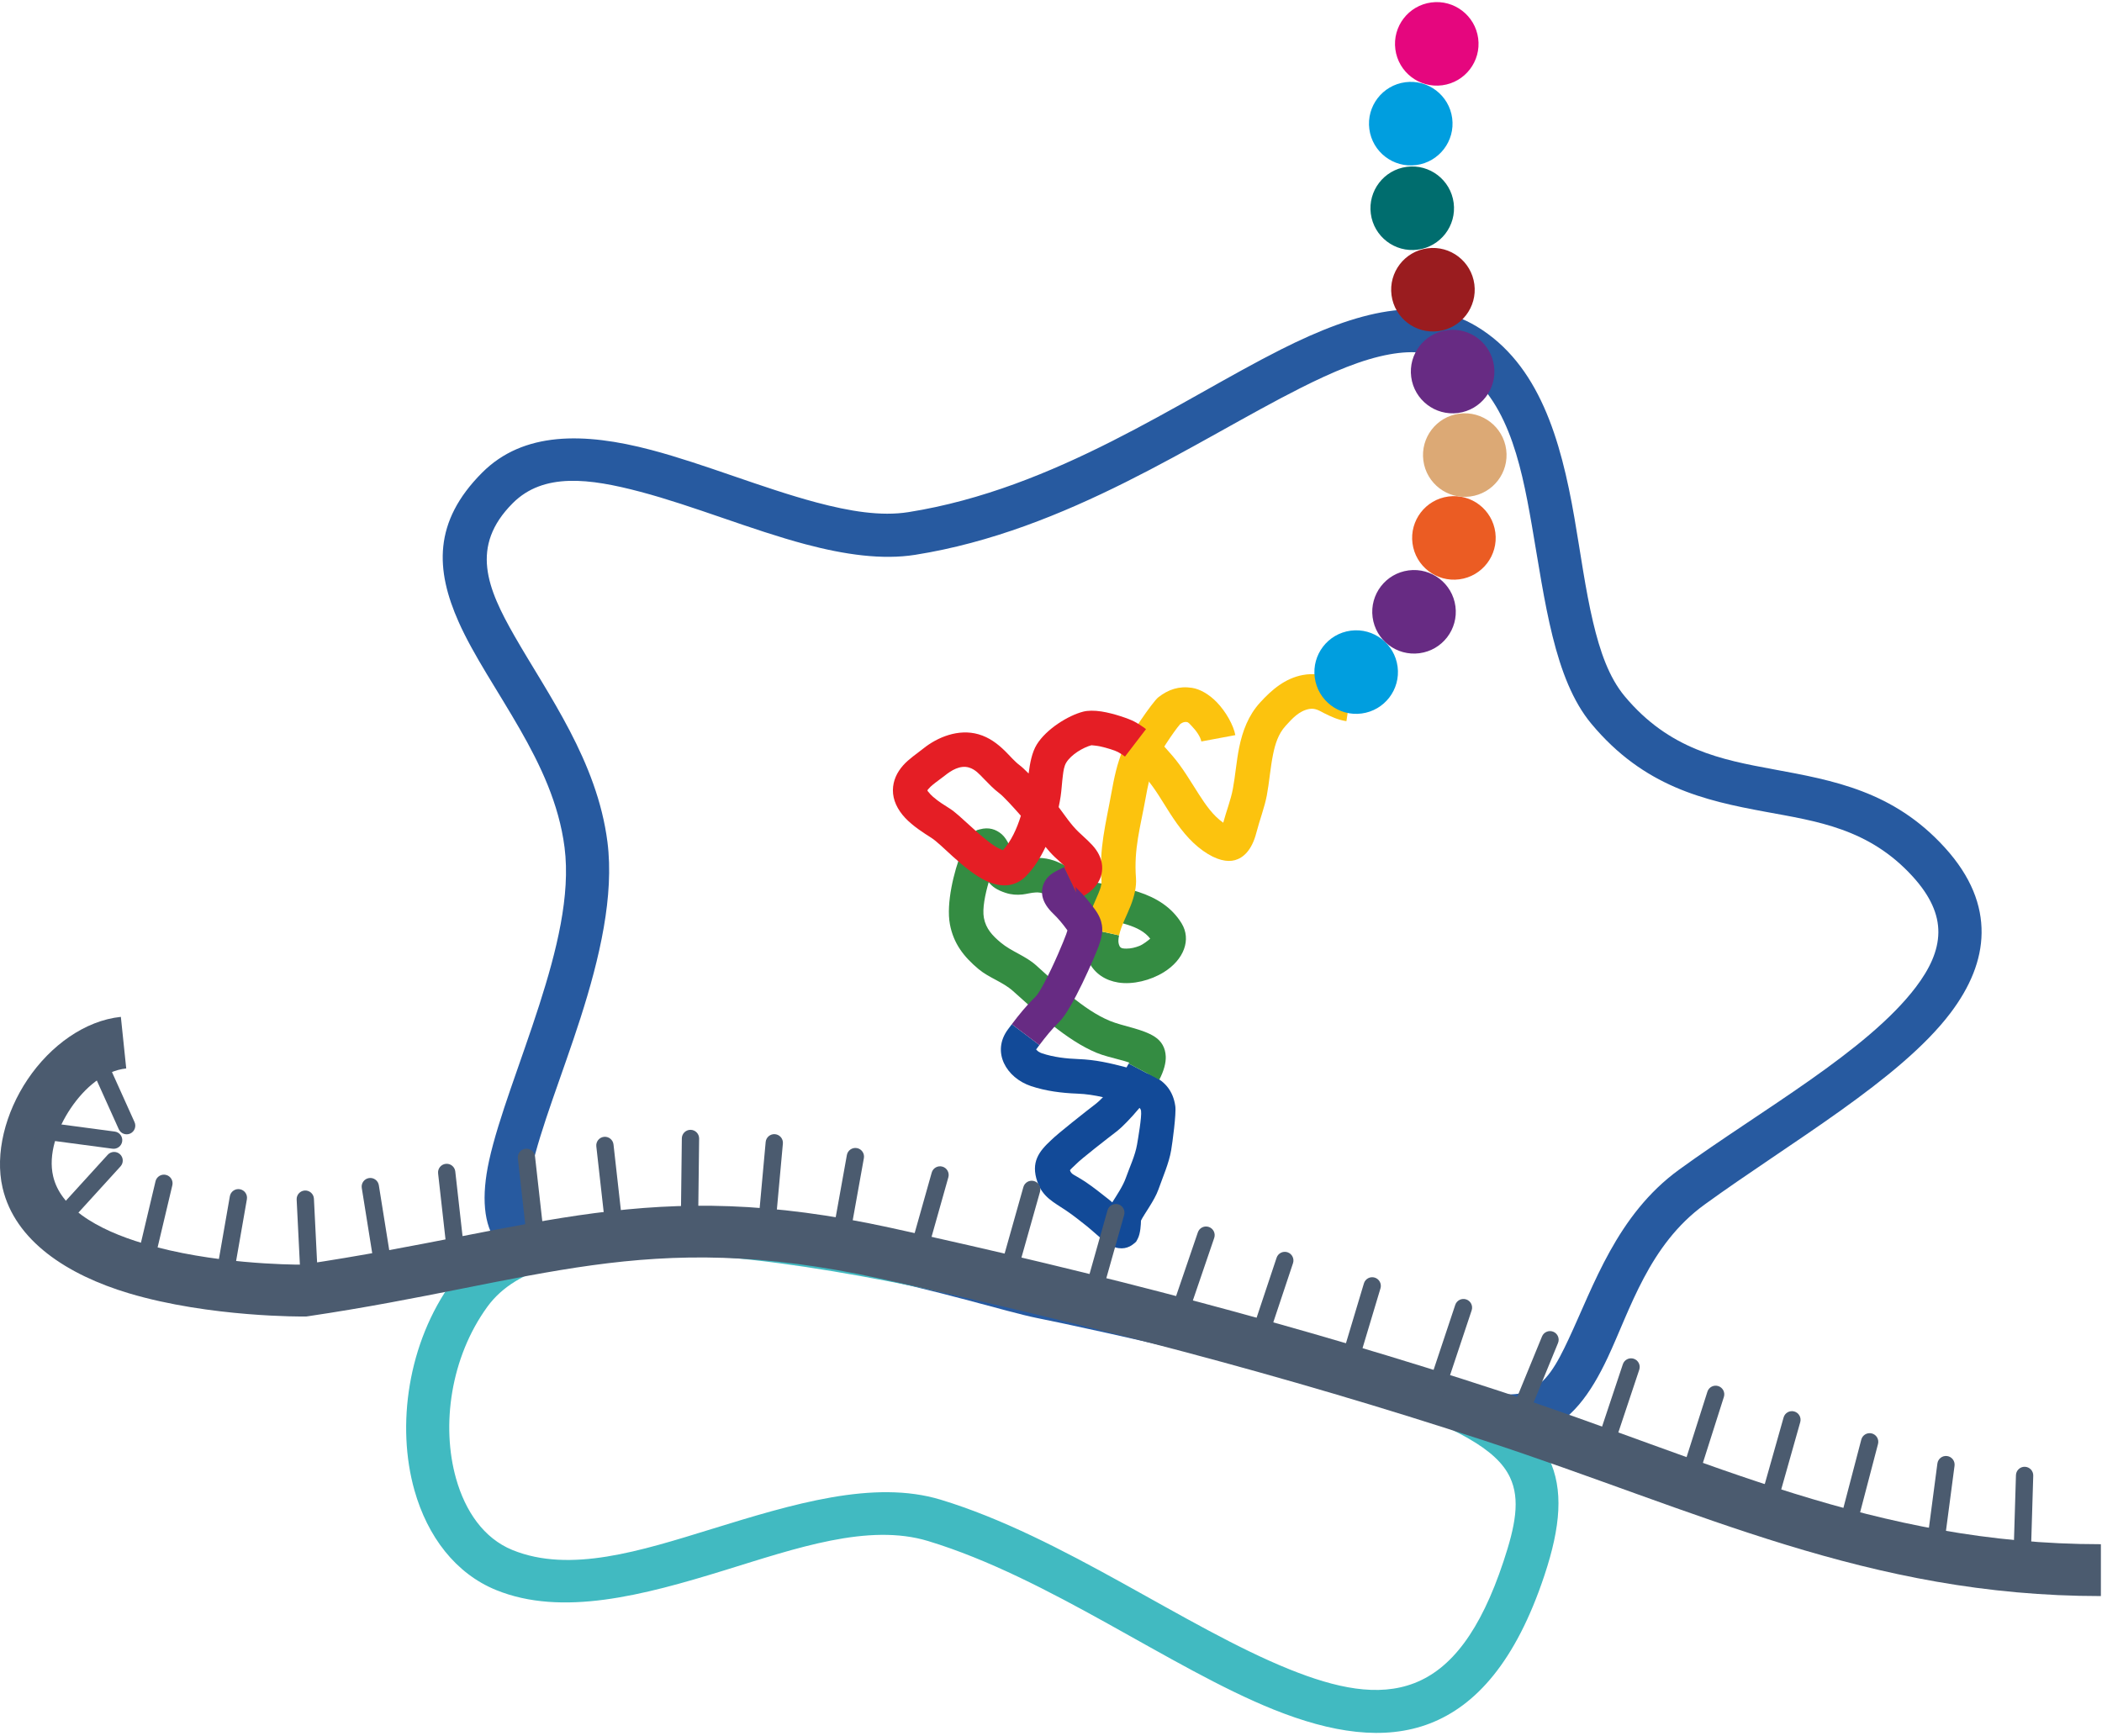 <?xml version="1.0" encoding="UTF-8" standalone="no"?>
<!DOCTYPE svg PUBLIC "-//W3C//DTD SVG 1.1//EN" "http://www.w3.org/Graphics/SVG/1.1/DTD/svg11.dtd">
<svg width="100%" height="100%" viewBox="0 0 310 256" version="1.1" xmlns="http://www.w3.org/2000/svg" xmlns:xlink="http://www.w3.org/1999/xlink" xml:space="preserve" xmlns:serif="http://www.serif.com/" style="fill-rule:evenodd;clip-rule:evenodd;stroke-linejoin:round;stroke-miterlimit:2;">
    <g transform="matrix(1,0,0,1,-902.369,-1439.8)">
        <g transform="matrix(0.306,0,0,0.306,899.807,1421.25)">
            <g transform="matrix(4.167,0,0,4.167,700.303,266.165)">
                <path d="M2.756,115.815C6.747,117.246 9.753,117.224 12.128,116.372C15.625,115.118 17.924,111.915 19.9,107.709C22.5,102.174 24.652,94.698 31.09,90.022C40.945,82.865 53.704,75.581 59.547,67.847C61.812,64.85 63.104,61.758 63.141,58.607C63.178,55.41 61.956,52.086 58.865,48.693C52.931,42.179 46.016,40.948 39.015,39.655C33.051,38.553 27.012,37.391 21.854,31.203C20.032,29.016 18.997,25.992 18.199,22.611C17.314,18.861 16.76,14.687 16.047,10.571C14.472,1.486 11.953,-7.218 4.746,-11.564L4.746,-11.564C-1.442,-15.295 -9.021,-13.374 -17.888,-8.904C-29.605,-2.997 -43.947,7.214 -60.981,9.915C-64.172,10.421 -67.799,9.811 -71.606,8.799C-77.87,7.133 -84.568,4.351 -90.722,2.724C-98.536,0.658 -105.537,0.591 -110.285,5.347C-115.967,11.039 -115.678,16.603 -113.001,22.623C-111.288,26.476 -108.483,30.548 -105.919,35.025C-103.559,39.147 -101.399,43.637 -100.753,48.702C-100.045,54.249 -101.68,60.697 -103.675,66.918C-105.815,73.587 -108.403,80.005 -109.482,84.932C-110.392,89.085 -110.119,92.376 -108.579,94.395C-106.989,96.48 -103.85,97.737 -98.199,96.665C-78.342,92.9 -52.932,101.774 -46.159,103.128L-46.159,103.128C-39.633,104.433 -12.438,110.367 2.756,115.815L2.756,115.815ZM4.444,111.109C-10.971,105.581 -38.559,99.549 -45.179,98.226C-52.196,96.822 -78.554,87.851 -99.131,91.753C-100.887,92.086 -102.266,92.174 -103.331,91.98C-103.901,91.876 -104.339,91.71 -104.603,91.363C-104.925,90.941 -105.008,90.365 -105.035,89.697C-105.078,88.63 -104.901,87.386 -104.598,86.002C-103.546,81.198 -101,74.948 -98.914,68.445C-96.685,61.494 -95.002,54.266 -95.793,48.068C-96.987,38.717 -102.645,31.056 -106.552,24.227C-109.697,18.729 -111.725,13.866 -106.747,8.879C-103.185,5.312 -97.861,6.008 -92,7.558C-85.848,9.184 -79.153,11.966 -72.891,13.631C-68.347,14.839 -64.007,15.457 -60.197,14.853C-42.608,12.064 -27.736,1.66 -15.637,-4.439C-11.911,-6.318 -8.476,-7.772 -5.313,-8.34C-2.58,-8.831 -0.082,-8.636 2.164,-7.282C8.179,-3.655 9.806,3.843 11.12,11.425C12.646,20.227 13.691,29.219 18.013,34.404C24.086,41.689 31.086,43.274 38.106,44.571C44.088,45.677 50.099,46.495 55.169,52.061C57.212,54.303 58.166,56.435 58.141,58.549C58.116,60.708 57.11,62.779 55.558,64.833C49.952,72.254 37.607,79.11 28.152,85.976L28.152,85.976C20.953,91.205 18.282,99.394 15.374,105.583C14.044,108.413 12.794,110.822 10.44,111.666C8.916,112.212 7.003,112.027 4.444,111.109L4.444,111.109Z" style="fill:rgb(39,90,160);"/>
            </g>
            <g transform="matrix(3.004,-1.267,1.267,3.004,13.431,321.39)">
                <g transform="matrix(1,0,0,1,141.635,112.007)">
                    <path d="M7.363,-3.956L7.348,-3.979C6.383,-5.538 6.004,-7.36 5.68,-9.216C5.278,-11.521 4.982,-13.881 4.27,-16.052L4.269,-16.052C3.701,-17.782 3.135,-19.542 2.219,-21.145L-2.219,-18.609C-1.475,-17.306 -1.049,-15.862 -0.587,-14.457C0.049,-12.517 0.285,-10.399 0.645,-8.337C1.083,-5.827 1.697,-3.396 3.002,-1.289C4.304,0.816 5.67,1.668 6.802,1.815C8.036,1.975 9.643,1.494 11.322,-0.719C12.46,-2.217 13.878,-3.674 14.875,-5.182C15.971,-6.838 16.921,-8.713 18.066,-10.39C18.957,-11.694 19.958,-12.888 21.413,-13.564C22.741,-14.181 24.115,-14.836 25.601,-14.513C26.519,-14.314 26.923,-13.641 27.42,-13.058C28.15,-12.203 28.919,-11.361 29.973,-10.713L32.653,-15.065C31.615,-15.705 31.08,-16.716 30.303,-17.489C29.373,-18.413 28.276,-19.163 26.687,-19.508L26.687,-19.509C24.078,-20.076 21.594,-19.284 19.26,-18.2L19.26,-18.2C16.951,-17.128 15.258,-15.343 13.845,-13.273C12.685,-11.575 11.721,-9.679 10.611,-8.002L10.611,-8.002C9.705,-6.631 8.415,-5.315 7.363,-3.956Z" style="fill:rgb(252,195,14);"/>
                </g>
                <g transform="matrix(1,0,0,1,123.901,146.19)">
                    <path d="M-7.053,-7.658C-7.6,-7.426 -8.051,-7.262 -8.336,-7.187C-10.252,-6.684 -15.241,-5.323 -16.553,-4.795C-18.875,-3.953 -20.656,-2.985 -20.854,0.127L-20.854,0.127C-21.004,2.508 -19.798,3.817 -18.613,5.625C-17.884,6.739 -17.278,7.868 -16.637,9.032C-16.112,9.986 -15.121,12.335 -14.396,13.135C-13.35,14.289 -12.162,14.346 -11.31,14.082L-10.853,13.941L-10.478,13.643C-9.778,13.088 -9.168,11.788 -8.973,11.342C-8.196,10.649 -5.97,9.381 -4.806,8.101C-3.477,6.638 -1.861,5.129 -0.811,3.48C-0.203,2.525 1.989,-1.178 2.282,-2.28C2.877,-4.515 2.245,-6.205 1.072,-7.615C0.84,-7.894 0.58,-8.159 0.302,-8.414L-1.622,-10.757C-1.783,-10.625 -1.956,-10.492 -2.136,-10.361C-4.12,-11.888 -5.919,-13.195 -8.215,-14.264L-8.215,-14.264C-9.832,-15.017 -11.467,-15.934 -12.833,-17.131L-12.833,-17.131C-12.983,-17.263 -13.115,-17.413 -13.224,-17.574C-13.3,-17.688 -13.374,-17.88 -13.416,-18.003L-12.716,-18.411L-15.278,-22.835C-15.549,-22.678 -15.818,-22.521 -16.089,-22.362L-16.089,-22.362C-19.69,-20.242 -19.109,-15.837 -16.203,-13.289C-14.475,-11.772 -12.42,-10.583 -10.373,-9.63C-9.143,-9.057 -8.087,-8.395 -7.053,-7.658ZM-2.694,-4.101C-4.528,-3.156 -6.264,-2.446 -7.037,-2.243L-7.037,-2.243C-8.828,-1.773 -13.573,-0.516 -14.617,-0.064L-14.69,-0.033L-14.765,-0.005C-15.001,0.08 -15.232,0.161 -15.451,0.25C-15.537,0.285 -15.662,0.349 -15.745,0.392L-15.752,0.451C-15.784,0.964 -15.472,1.257 -15.216,1.602C-14.93,1.99 -14.624,2.385 -14.337,2.823L-14.337,2.824C-13.535,4.049 -12.863,5.287 -12.158,6.568L-12.157,6.568C-12.075,6.718 -11.96,6.941 -11.829,7.202C-10.831,6.505 -9.43,5.589 -8.59,4.663L-8.59,4.663C-7.449,3.408 -6.023,2.149 -5.123,0.734L-5.123,0.734C-4.66,0.007 -2.881,-2.755 -2.658,-3.594L-2.658,-3.595C-2.605,-3.792 -2.629,-3.956 -2.694,-4.101Z" style="fill:rgb(18,74,152);"/>
                </g>
                <g transform="matrix(1,0,0,1,126.257,118.98)">
                    <path d="M-3.849,16.34C-3.893,16.38 -3.936,16.418 -3.977,16.452L-0.735,20.404C0.402,19.472 1.161,18.47 1.479,17.614C1.922,16.421 1.796,15.306 1.119,14.301C-0.087,12.509 -2.6,11.061 -4.096,9.542L-4.096,9.542C-7.086,6.509 -9.108,1.618 -10.941,-2.254L-10.941,-2.254C-11.85,-4.176 -13.497,-5.533 -14.447,-7.375C-15.181,-8.801 -15.678,-10.115 -15.328,-11.717L-15.328,-11.717C-15.032,-13.071 -13.812,-14.836 -12.619,-16.31C-12.4,-15.468 -11.928,-14.746 -10.945,-13.888L-10.944,-13.888C-10.246,-13.279 -9.514,-12.927 -8.743,-12.692C-8.125,-12.504 -7.466,-12.448 -6.788,-12.196C-6.156,-11.962 -5.745,-11.591 -5.341,-11.071L-5.34,-11.07C-3.832,-9.134 -3.072,-7.377 -1.004,-5.941L-1.004,-5.941C0.515,-4.885 2.353,-3.821 3.882,-2.495C4.897,-1.615 5.792,-0.623 6.134,0.672C5.711,0.806 4.854,1.047 4.252,1.036C3.593,1.023 2.919,0.911 2.344,0.667C1.967,0.506 1.561,0.344 1.533,-0.064C1.493,-0.637 1.759,-1.112 2.083,-1.566L-2.083,-4.53C-3.102,-3.098 -3.693,-1.514 -3.567,0.292L-3.567,0.292C-3.428,2.277 -2.362,3.796 -0.743,4.807C1.107,5.963 3.789,6.375 6.05,6.02C9.515,5.477 11.703,3.17 11.288,0.392C10.872,-2.392 9.294,-4.567 7.232,-6.356C5.563,-7.804 3.571,-8.987 1.912,-10.139C0.315,-11.249 -0.141,-12.713 -1.306,-14.21C-2.329,-15.525 -3.415,-16.398 -5.012,-16.99L-5.012,-16.99C-5.615,-17.213 -6.202,-17.337 -6.771,-17.462C-7.05,-17.523 -7.34,-17.528 -7.584,-17.74C-7.84,-17.964 -7.684,-18.172 -7.679,-18.48L-7.679,-18.482C-7.666,-19.433 -7.593,-21.075 -8.083,-22.068C-8.59,-23.097 -9.432,-23.834 -10.803,-24.011L-11.219,-24.065L-11.631,-23.983C-12.071,-23.895 -13.304,-23.256 -14.622,-21.922C-16.718,-19.799 -19.655,-15.863 -20.322,-12.807C-20.944,-9.957 -20.298,-7.572 -18.992,-5.034L-18.991,-5.033C-18.067,-3.241 -16.446,-1.936 -15.561,-0.067C-13.5,4.288 -11.1,9.717 -7.738,13.13C-6.969,13.91 -5.934,14.669 -4.928,15.453C-4.554,15.744 -4.18,16.034 -3.849,16.34Z" style="fill:rgb(52,140,66);"/>
                </g>
                <g transform="matrix(1,0,0,1,153.182,109.064)">
                    <path d="M-4.386,-16.921C-4.029,-17.008 -3.693,-17.028 -3.362,-16.825L-3.362,-16.824C-3.131,-16.683 -3.051,-16.32 -2.915,-15.974C-2.565,-15.084 -2.351,-14.012 -2.497,-13.341L2.497,-12.251C2.807,-13.669 2.582,-15.966 1.842,-17.846C1.249,-19.351 0.318,-20.563 -0.686,-21.18C-2.341,-22.197 -3.994,-22.325 -5.82,-21.83L-5.822,-21.83C-6.848,-21.55 -12.312,-18.039 -13.714,-16.664L-13.714,-16.663C-15.259,-15.146 -16.471,-13.39 -17.68,-11.535L-17.681,-11.534C-20.27,-7.557 -22.562,-4.687 -24.094,-0.122L-24.094,-0.122C-24.349,0.638 -25.057,1.258 -25.76,1.938C-26.895,3.036 -28.129,4.152 -29.007,5.386L-24.843,8.35C-23.964,7.116 -22.618,6.062 -21.55,4.959C-20.491,3.867 -19.655,2.719 -19.248,1.504C-17.866,-2.611 -15.732,-5.159 -13.397,-8.744C-12.395,-10.282 -11.414,-11.757 -10.134,-13.015C-9.159,-13.971 -5.669,-16.297 -4.406,-16.912L-4.386,-16.921Z" style="fill:rgb(252,195,14);"/>
                </g>
                <g transform="matrix(1,0,0,1,124.871,82.531)">
                    <path d="M0.446,7.635C0.17,6.945 -0.085,6.367 -0.273,6.046L-0.273,6.045C-0.778,5.183 -1.073,4.18 -1.469,3.23C-2.072,1.785 -2.851,0.443 -4.128,-0.589C-6.525,-2.526 -9.882,-2.557 -12.497,-1.809C-13.596,-1.495 -15.026,-1.237 -16.187,-0.679C-17.439,-0.077 -18.437,0.82 -18.993,2.099L-18.993,2.099C-19.574,3.437 -19.503,5.017 -18.919,6.594C-18.337,8.164 -17.231,9.751 -16.51,10.793C-15.959,11.589 -15.352,13.083 -14.632,14.62C-13.728,16.553 -12.675,18.532 -11.528,19.802C-9.832,21.681 -7.864,22.304 -5.824,21.47C-4.307,20.849 -2.828,19.827 -1.467,18.604C-1.283,19.24 -1.071,19.871 -0.803,20.491C-0.565,21.042 -0.254,21.645 0,22.246C0.023,22.3 0.047,22.362 0.07,22.428C0.006,22.431 -0.057,22.433 -0.119,22.436L0.119,27.542C0.908,27.505 1.725,27.391 2.46,27.105C3.855,26.561 4.593,25.718 5.001,24.821C5.391,23.961 5.474,22.972 5.252,21.916C5.019,20.802 4.354,19.541 3.891,18.467L3.891,18.467C3.258,16.999 2.987,15.462 2.606,13.942C2.924,13.486 3.22,13.033 3.493,12.589L3.493,12.588C3.974,11.804 4.452,10.805 5.001,9.863C5.35,9.264 5.701,8.666 6.193,8.314C7.343,7.49 9.356,7.218 10.627,7.393C10.73,7.446 11.34,7.768 11.696,8.016C12.613,8.655 13.545,9.466 13.855,9.849C14.117,10.173 14.343,10.514 14.544,10.865L18.984,8.333C18.649,7.745 18.268,7.176 17.83,6.634L17.829,6.634C17.285,5.961 15.515,4.349 13.93,3.368C13.015,2.802 12.124,2.448 11.461,2.347C9.133,1.993 5.367,2.617 3.215,4.158L3.215,4.158C2.108,4.952 1.223,6.299 0.446,7.635ZM-3.036,12.945C-3.535,11.443 -4.279,9.321 -4.685,8.627C-5.201,7.746 -5.572,6.761 -5.955,5.779C-6.293,4.909 -6.582,4.001 -7.342,3.387L-7.342,3.386C-8.407,2.525 -9.929,2.773 -11.091,3.105L-11.092,3.106C-11.733,3.289 -12.506,3.437 -13.251,3.661C-13.536,3.747 -13.818,3.842 -14.069,3.977C-14.156,4.024 -14.265,4.045 -14.305,4.137C-14.344,4.228 -14.271,4.325 -14.246,4.432C-14.178,4.716 -14.06,5.004 -13.925,5.289C-13.454,6.28 -12.766,7.219 -12.307,7.883L-12.306,7.883C-11.261,9.393 -9.956,13.136 -8.333,15.585C-8.091,15.951 -7.673,16.392 -7.46,16.607C-5.834,15.858 -4.317,14.472 -3.036,12.945Z" style="fill:rgb(229,30,37);"/>
                </g>
                <g transform="matrix(1,0,0,1,109.904,107.388)">
                    <path d="M15.042,1.737L14.848,-2.421C13.939,-2.379 13.086,-2.343 12.497,-2.152C11.76,-1.913 11.206,-1.502 10.808,-0.967C10.274,-0.247 9.743,1.04 10.707,3.276C11.115,4.223 11.424,5.233 11.66,6.272L11.681,6.387C11.58,6.508 11.417,6.701 11.285,6.844C10.586,7.598 7.816,10.352 5.483,12.221C4.688,12.858 3.984,13.404 3.474,13.601L3.473,13.602C1.808,14.247 0.246,15.084 -1.28,15.967L1.28,20.391C2.578,19.64 3.902,18.917 5.319,18.368C7.785,17.414 13.886,11.558 15.035,10.317L15.035,10.317C15.966,9.312 16.465,8.541 16.686,7.638C16.852,6.963 16.882,6.186 16.646,5.143L16.646,5.142C16.339,3.793 15.931,2.484 15.401,1.254L15.401,1.254C15.338,1.106 15.269,0.893 15.269,0.893C15.269,0.893 15.178,1.347 15.042,1.737Z" style="fill:rgb(103,43,131);"/>
                </g>
            </g>
            <g transform="matrix(-0.544,-4.131,-4.131,0.544,663.953,364.544)">
                <path d="M-4.707,-3.737C-7.375,-3.737 -9.539,-1.573 -9.539,1.096C-9.539,3.764 -7.375,5.928 -4.707,5.928C-2.038,5.928 0.126,3.764 0.126,1.095C0.126,-1.573 -2.038,-3.737 -4.707,-3.737" style="fill:rgb(0,158,223);fill-rule:nonzero;"/>
            </g>
            <g transform="matrix(-0.544,-4.131,-4.131,0.544,691.837,335.494)">
                <ellipse cx="-4.706" cy="1.096" rx="4.832" ry="4.832" style="fill:rgb(103,43,131);"/>
            </g>
            <g transform="matrix(-0.544,-4.131,-4.131,0.544,691.837,335.494)">
                <path d="M-4.706,-3.987C-1.901,-3.987 0.376,-1.709 0.376,1.096C0.376,3.901 -1.901,6.178 -4.707,6.178C-7.512,6.178 -9.789,3.901 -9.789,1.096C-9.789,-1.709 -7.512,-3.987 -4.707,-3.987L-4.706,-3.987ZM-4.707,-3.487C-7.236,-3.487 -9.289,-1.434 -9.289,1.096C-9.289,3.625 -7.236,5.678 -4.706,5.678C-2.177,5.678 -0.124,3.625 -0.124,1.096C-0.124,-1.434 -2.177,-3.487 -4.706,-3.487L-4.707,-3.487Z" style="fill:none;"/>
            </g>
            <g transform="matrix(-0.544,-4.131,-4.131,0.544,711.061,299.87)">
                <path d="M-4.707,-3.737C-7.375,-3.737 -9.539,-1.573 -9.539,1.096C-9.539,3.765 -7.375,5.928 -4.707,5.928C-2.038,5.928 0.126,3.764 0.126,1.095C0.126,-1.573 -2.038,-3.737 -4.707,-3.737" style="fill:rgb(235,92,35);fill-rule:nonzero;"/>
            </g>
            <g transform="matrix(-0.544,-4.131,-4.131,0.544,716.297,259.943)">
                <path d="M-4.707,-3.737C-7.375,-3.737 -9.539,-1.573 -9.539,1.096C-9.539,3.765 -7.375,5.928 -4.707,5.928C-2.038,5.928 0.126,3.764 0.126,1.095C0.126,-1.573 -2.038,-3.737 -4.707,-3.737" style="fill:rgb(220,169,117);fill-rule:nonzero;"/>
            </g>
            <g transform="matrix(-0.544,-4.131,-4.131,0.544,710.442,219.687)">
                <path d="M-4.707,-3.737C-7.375,-3.737 -9.539,-1.573 -9.539,1.096C-9.538,3.765 -7.375,5.928 -4.707,5.928C-2.037,5.928 0.126,3.764 0.126,1.095C0.126,-1.573 -2.037,-3.737 -4.707,-3.737" style="fill:rgb(103,43,131);fill-rule:nonzero;"/>
            </g>
            <g transform="matrix(-0.544,-4.131,-4.131,0.544,700.952,180.235)">
                <path d="M-4.707,-3.737C-7.375,-3.737 -9.539,-1.573 -9.539,1.096C-9.538,3.764 -7.375,5.928 -4.707,5.928C-2.037,5.928 0.126,3.764 0.126,1.095C0.126,-1.573 -2.037,-3.737 -4.707,-3.737" style="fill:rgb(154,28,31);fill-rule:nonzero;"/>
            </g>
            <g transform="matrix(-0.544,-4.131,-4.131,0.544,690.973,140.967)">
                <path d="M-4.707,-3.737C-7.375,-3.737 -9.539,-1.573 -9.539,1.096C-9.538,3.765 -7.375,5.928 -4.707,5.928C-2.037,5.928 0.126,3.764 0.126,1.095C0.126,-1.573 -2.037,-3.737 -4.707,-3.737" style="fill:rgb(0,109,110);fill-rule:nonzero;"/>
            </g>
            <g transform="matrix(-0.544,-4.131,-4.131,0.544,690.263,100.184)">
                <path d="M-4.707,-3.737C-7.375,-3.737 -9.539,-1.573 -9.539,1.096C-9.539,3.764 -7.375,5.928 -4.707,5.928C-2.038,5.928 0.126,3.764 0.126,1.095C0.126,-1.573 -2.038,-3.737 -4.707,-3.737" style="fill:rgb(0,158,223);fill-rule:nonzero;"/>
            </g>
            <g transform="matrix(-0.544,-4.131,-4.131,0.544,702.8,61.73)">
                <circle cx="-4.706" cy="1.096" r="4.832" style="fill:rgb(229,6,126);"/>
            </g>
            <g transform="matrix(-0.544,-4.131,-4.131,0.544,702.8,61.73)">
                <path d="M-4.706,-3.987C-1.901,-3.987 0.376,-1.71 0.376,1.096C0.376,3.901 -1.901,6.178 -4.706,6.178C-7.512,6.178 -9.789,3.901 -9.789,1.095C-9.789,-1.71 -7.512,-3.987 -4.706,-3.987ZM-4.706,-3.487C-7.236,-3.487 -9.289,-1.434 -9.289,1.095C-9.289,3.625 -7.236,5.678 -4.706,5.678C-2.177,5.678 -0.124,3.625 -0.124,1.095C-0.124,-1.434 -2.177,-3.487 -4.706,-3.487Z" style="fill:none;"/>
            </g>
            <g transform="matrix(4.167,0,0,4.167,236.802,872.364)">
                <path d="M-2.504,-46.57C-7.66,-39.462 -8.998,-29.886 -6.88,-22.396C-5.371,-17.062 -2.133,-12.788 2.554,-10.875L2.554,-10.875C10.18,-7.764 19.562,-10.252 28.975,-13.155C37.289,-15.72 45.623,-18.637 52.541,-16.535C66.532,-12.284 80.492,-1.879 92.461,2.941C99.147,5.633 105.29,6.605 110.58,4.555C115.854,2.512 120.487,-2.561 123.816,-12.588C125.685,-18.219 126.037,-22.493 124.334,-26.074C123.173,-28.513 121.043,-30.706 117.526,-32.733C109.995,-37.072 95.389,-40.921 69.742,-46.928C54.438,-50.513 35.587,-54.764 20.881,-54.749C10.224,-54.738 1.677,-52.334 -2.504,-46.57L-2.504,-46.57ZM1.544,-43.634C4.967,-48.354 12.16,-49.74 20.886,-49.749C35.25,-49.764 53.654,-45.561 68.602,-42.06C93.501,-36.228 107.718,-32.613 115.03,-28.4C117.45,-27.006 119.02,-25.605 119.818,-23.926C121.054,-21.328 120.427,-18.249 119.07,-14.164C116.392,-6.097 113.016,-1.751 108.774,-0.107C104.548,1.53 99.67,0.454 94.329,-1.697C82.243,-6.564 68.122,-17.027 53.995,-21.319C46.234,-23.677 36.829,-20.81 27.501,-17.933C19.271,-15.395 11.11,-12.785 4.444,-15.505C1.135,-16.855 -1.004,-19.991 -2.068,-23.757C-3.81,-29.916 -2.697,-37.789 1.544,-43.634L1.544,-43.634Z" style="fill:rgb(65,186,193);"/>
            </g>
            <g transform="matrix(4.167,0,0,4.167,67.915,817.471)">
                <path d="M-0.31,-64.002C-4.462,-63.571 -8.451,-60.688 -11.083,-56.784C-13.682,-52.93 -14.901,-48.167 -13.992,-44.229L-13.992,-44.229C-12.576,-38.1 -6.498,-34.154 0.615,-32.027C10.023,-29.214 20.939,-29.339 20.939,-29.339L21.142,-29.342L21.342,-29.371C48.053,-33.326 60.242,-39.685 87.398,-33.748C111.291,-28.525 134.167,-22.602 157.369,-14.99L157.369,-14.99C182.278,-6.818 201.789,3 228.7,3L228.7,-3C202.479,-3 183.51,-12.728 159.239,-20.691C135.842,-28.368 112.773,-34.343 88.68,-39.61C60.713,-45.724 48.106,-39.422 20.673,-35.338C19.241,-35.336 10.207,-35.422 2.334,-37.776C-0.323,-38.57 -2.848,-39.617 -4.831,-41.062C-6.459,-42.249 -7.711,-43.699 -8.146,-45.579C-8.718,-48.058 -7.744,-51.004 -6.108,-53.43C-4.505,-55.807 -2.22,-57.772 0.31,-58.034L-0.31,-64.002Z" style="fill:rgb(75,91,111);"/>
            </g>
            <path d="M859,791L872,745" style="fill:none;"/>
            <path d="M863.01,792.133L876.01,746.133C876.635,743.92 875.346,741.616 873.133,740.99C870.92,740.365 868.616,741.654 867.99,743.867L854.99,789.867C854.365,792.08 855.654,794.384 857.867,795.01C860.08,795.635 862.384,794.346 863.01,792.133Z" style="fill:rgb(75,91,111);"/>
            <g transform="matrix(1,0,0,1,-37.764,-14.283)">
                <path d="M859,791L873,747" style="fill:none;"/>
            </g>
            <g transform="matrix(1,0,0,1,-37.764,-14.283)">
                <path d="M862.971,792.263L876.971,748.263C877.668,746.072 876.455,743.727 874.263,743.029C872.072,742.332 869.727,743.545 869.029,745.737L855.029,789.737C854.332,791.928 855.545,794.273 857.737,794.971C859.928,795.668 862.273,794.455 862.971,792.263Z" style="fill:rgb(75,91,111);"/>
            </g>
            <g transform="matrix(1,0,0,1,-78.529,-29.47)">
                <path d="M859,791L873,749" style="fill:none;"/>
            </g>
            <g transform="matrix(1,0,0,1,-78.529,-29.47)">
                <path d="M862.953,792.318L876.953,750.318C877.68,748.136 876.499,745.774 874.318,745.047C872.136,744.32 869.774,745.501 869.047,747.682L855.047,789.682C854.32,791.864 855.501,794.226 857.682,794.953C859.864,795.68 862.226,794.499 862.953,792.318Z" style="fill:rgb(75,91,111);"/>
            </g>
            <g transform="matrix(1,0,0,1,-119.588,-45.595)">
                <path d="M859,791L875,752" style="fill:none;"/>
            </g>
            <g transform="matrix(1,0,0,1,-119.588,-45.595)">
                <path d="M862.855,792.581L878.855,753.581C879.728,751.454 878.709,749.018 876.581,748.145C874.454,747.272 872.018,748.291 871.145,750.419L855.145,789.419C854.272,791.546 855.291,793.982 857.419,794.855C859.546,795.728 861.982,794.709 862.855,792.581Z" style="fill:rgb(75,91,111);"/>
            </g>
            <g transform="matrix(1,0,0,1,-159.304,-58.077)">
                <path d="M859,791L873,749" style="fill:none;"/>
            </g>
            <g transform="matrix(1,0,0,1,-159.304,-58.077)">
                <path d="M862.953,792.318L876.953,750.318C877.68,748.136 876.499,745.774 874.318,745.047C872.136,744.32 869.774,745.501 869.047,747.682L855.047,789.682C854.32,791.864 855.501,794.226 857.682,794.953C859.864,795.68 862.226,794.499 862.953,792.318Z" style="fill:rgb(75,91,111);"/>
            </g>
            <g transform="matrix(1,0,0,1,-201.29,-70.559)">
                <path d="M859,791L871,751" style="fill:none;"/>
            </g>
            <g transform="matrix(1,0,0,1,-201.29,-70.559)">
                <path d="M862.991,792.197L874.991,752.197C875.652,749.995 874.4,747.67 872.197,747.009C869.995,746.348 867.67,747.6 867.009,749.803L855.009,789.803C854.348,792.005 855.6,794.33 857.803,794.991C860.005,795.652 862.33,794.4 862.991,792.197Z" style="fill:rgb(75,91,111);"/>
            </g>
            <g transform="matrix(1,0,0,1,-244.41,-83.798)">
                <path d="M859,791L872,752" style="fill:none;"/>
            </g>
            <g transform="matrix(1,0,0,1,-244.41,-83.798)">
                <path d="M862.953,792.318L875.953,753.318C876.68,751.136 875.499,748.774 873.318,748.047C871.136,747.32 868.774,748.501 868.047,750.682L855.047,789.682C854.32,791.864 855.501,794.226 857.682,794.953C859.864,795.68 862.226,794.499 862.953,792.318Z" style="fill:rgb(75,91,111);"/>
            </g>
            <g transform="matrix(1,0,0,1,-283.37,-94.011)">
                <path d="M859,791L873,750" style="fill:none;"/>
            </g>
            <g transform="matrix(1,0,0,1,-283.37,-94.011)">
                <path d="M862.943,792.346L876.943,751.346C877.686,749.17 876.523,746.8 874.346,746.057C872.17,745.314 869.8,746.477 869.057,748.654L855.057,789.654C854.314,791.83 855.477,794.2 857.654,794.943C859.83,795.686 862.2,794.523 862.943,792.346Z" style="fill:rgb(75,91,111);"/>
            </g>
            <g transform="matrix(1,0,0,1,-323.843,-106.871)">
                <path d="M859,791L870,752" style="fill:none;"/>
            </g>
            <g transform="matrix(1,0,0,1,-323.843,-106.871)">
                <path d="M863.01,792.131L874.01,753.131C874.634,750.918 873.344,748.614 871.131,747.99C868.918,747.366 866.614,748.656 865.99,750.869L854.99,789.869C854.366,792.082 855.656,794.386 857.869,795.01C860.082,795.634 862.386,794.344 863.01,792.131Z" style="fill:rgb(75,91,111);"/>
            </g>
            <g transform="matrix(1,0,0,1,-364.391,-118.068)">
                <path d="M859,791L870,752" style="fill:none;"/>
            </g>
            <g transform="matrix(1,0,0,1,-364.391,-118.068)">
                <path d="M863.01,792.131L874.01,753.131C874.634,750.918 873.344,748.614 871.131,747.99C868.918,747.366 866.614,748.656 865.99,750.869L854.99,789.869C854.366,792.082 855.656,794.386 857.869,795.01C860.082,795.634 862.386,794.344 863.01,792.131Z" style="fill:rgb(75,91,111);"/>
            </g>
            <g transform="matrix(1,0,0,1,-408.571,-125.027)">
                <path d="M859,791L870,752" style="fill:none;"/>
            </g>
            <g transform="matrix(1,0,0,1,-408.571,-125.027)">
                <path d="M863.01,792.131L874.01,753.131C874.634,750.918 873.344,748.614 871.131,747.99C868.918,747.366 866.614,748.656 865.99,750.869L854.99,789.869C854.366,792.082 855.656,794.386 857.869,795.01C860.082,795.634 862.386,794.344 863.01,792.131Z" style="fill:rgb(75,91,111);"/>
            </g>
            <g transform="matrix(0.995,-0.097,0.097,0.995,-517.967,-45.722)">
                <path d="M859,791L870,752" style="fill:none;"/>
            </g>
            <g transform="matrix(0.995,-0.097,0.097,0.995,-517.967,-45.722)">
                <path d="M863.01,792.131L874.01,753.131C874.634,750.918 873.344,748.614 871.131,747.99C868.918,747.366 866.614,748.656 865.99,750.869L854.99,789.869C854.366,792.082 855.656,794.386 857.869,795.01C860.082,795.634 862.386,794.344 863.01,792.131Z" style="fill:rgb(75,91,111);"/>
            </g>
            <g transform="matrix(0.983,-0.183,0.183,0.983,-611.287,31.473)">
                <path d="M859,791L870,752" style="fill:none;"/>
            </g>
            <g transform="matrix(0.983,-0.183,0.183,0.983,-611.287,31.473)">
                <path d="M863.01,792.131L874.01,753.131C874.634,750.918 873.344,748.614 871.131,747.99C868.918,747.366 866.614,748.656 865.99,750.869L854.99,789.869C854.366,792.082 855.656,794.386 857.869,795.01C860.082,795.634 862.386,794.344 863.01,792.131Z" style="fill:rgb(75,91,111);"/>
            </g>
            <g transform="matrix(0.966,-0.26,0.26,0.966,-694.786,109.162)">
                <path d="M859,791L870,752" style="fill:none;"/>
            </g>
            <g transform="matrix(0.966,-0.26,0.26,0.966,-694.786,109.162)">
                <path d="M863.01,792.131L874.01,753.131C874.634,750.918 873.344,748.614 871.131,747.99C868.918,747.366 866.614,748.656 865.99,750.869L854.99,789.869C854.366,792.082 855.656,794.386 857.869,795.01C860.082,795.634 862.386,794.344 863.01,792.131Z" style="fill:rgb(75,91,111);"/>
            </g>
            <g transform="matrix(0.926,-0.377,0.377,0.926,-789.211,244.388)">
                <path d="M859,791L870,752" style="fill:none;"/>
            </g>
            <g transform="matrix(0.926,-0.377,0.377,0.926,-789.211,244.388)">
                <path d="M863.01,792.131L874.01,753.131C874.634,750.918 873.344,748.614 871.131,747.99C868.918,747.366 866.614,748.656 865.99,750.869L854.99,789.869C854.366,792.082 855.656,794.386 857.869,795.01C860.082,795.634 862.386,794.344 863.01,792.131Z" style="fill:rgb(75,91,111);"/>
            </g>
            <g transform="matrix(0.926,-0.377,0.377,0.926,-827.036,250.138)">
                <path d="M859,791L870,752" style="fill:none;"/>
            </g>
            <g transform="matrix(0.926,-0.377,0.377,0.926,-827.036,250.138)">
                <path d="M863.01,792.131L874.01,753.131C874.634,750.918 873.344,748.614 871.131,747.99C868.918,747.366 866.614,748.656 865.99,750.869L854.99,789.869C854.366,792.082 855.656,794.386 857.869,795.01C860.082,795.634 862.386,794.344 863.01,792.131Z" style="fill:rgb(75,91,111);"/>
            </g>
            <g transform="matrix(0.926,-0.377,0.377,0.926,-865.466,257.4)">
                <path d="M859,791L870,752" style="fill:none;"/>
            </g>
            <g transform="matrix(0.926,-0.377,0.377,0.926,-865.466,257.4)">
                <path d="M863.01,792.131L874.01,753.131C874.634,750.918 873.344,748.614 871.131,747.99C868.918,747.366 866.614,748.656 865.99,750.869L854.99,789.869C854.366,792.082 855.656,794.386 857.869,795.01C860.082,795.634 862.386,794.344 863.01,792.131Z" style="fill:rgb(75,91,111);"/>
            </g>
            <g transform="matrix(0.907,-0.42,0.42,0.907,-918.087,315.929)">
                <path d="M859,791L870,752" style="fill:none;"/>
            </g>
            <g transform="matrix(0.907,-0.42,0.42,0.907,-918.087,315.929)">
                <path d="M863.01,792.131L874.01,753.131C874.634,750.918 873.344,748.614 871.131,747.99C868.918,747.366 866.614,748.656 865.99,750.869L854.99,789.869C854.366,792.082 855.656,794.386 857.869,795.01C860.082,795.634 862.386,794.344 863.01,792.131Z" style="fill:rgb(75,91,111);"/>
            </g>
            <g transform="matrix(0.948,-0.319,0.319,0.948,-909.139,203.278)">
                <path d="M859,791L870,752" style="fill:none;"/>
            </g>
            <g transform="matrix(0.948,-0.319,0.319,0.948,-909.139,203.278)">
                <path d="M863.01,792.131L874.01,753.131C874.634,750.918 873.344,748.614 871.131,747.99C868.918,747.366 866.614,748.656 865.99,750.869L854.99,789.869C854.366,792.082 855.656,794.386 857.869,795.01C860.082,795.634 862.386,794.344 863.01,792.131Z" style="fill:rgb(75,91,111);"/>
            </g>
            <g transform="matrix(0.995,-0.102,0.102,0.995,-819.097,-21.534)">
                <path d="M859,791L870,752" style="fill:none;"/>
            </g>
            <g transform="matrix(0.995,-0.102,0.102,0.995,-819.097,-21.534)">
                <path d="M863.01,792.131L874.01,753.131C874.634,750.918 873.344,748.614 871.131,747.99C868.918,747.366 866.614,748.656 865.99,750.869L854.99,789.869C854.366,792.082 855.656,794.386 857.869,795.01C860.082,795.634 862.386,794.344 863.01,792.131Z" style="fill:rgb(75,91,111);"/>
            </g>
            <g transform="matrix(0.999,-0.042,0.042,0.999,-813.337,-83.711)">
                <path d="M859,791L870,752" style="fill:none;"/>
            </g>
            <g transform="matrix(0.999,-0.042,0.042,0.999,-813.337,-83.711)">
                <path d="M863.01,792.131L874.01,753.131C874.634,750.918 873.344,748.614 871.131,747.99C868.918,747.366 866.614,748.656 865.99,750.869L854.99,789.869C854.366,792.082 855.656,794.386 857.869,795.01C860.082,795.634 862.386,794.344 863.01,792.131Z" style="fill:rgb(75,91,111);"/>
            </g>
            <g transform="matrix(0.894,0.447,-0.447,0.894,-378.261,-441.13)">
                <path d="M859,791L870,752" style="fill:none;"/>
            </g>
            <g transform="matrix(0.894,0.447,-0.447,0.894,-378.261,-441.13)">
                <path d="M863.01,792.131L874.01,753.131C874.634,750.918 873.344,748.614 871.131,747.99C868.918,747.366 866.614,748.656 865.99,750.869L854.99,789.869C854.366,792.082 855.656,794.386 857.869,795.01C860.082,795.634 862.386,794.344 863.01,792.131Z" style="fill:rgb(75,91,111);"/>
            </g>
            <g transform="matrix(0.142,0.99,-0.99,0.142,684.081,-357.886)">
                <path d="M859,791L870,752" style="fill:none;"/>
            </g>
            <g transform="matrix(0.142,0.99,-0.99,0.142,684.081,-357.886)">
                <path d="M863.01,792.131L874.01,753.131C874.634,750.918 873.344,748.614 871.131,747.99C868.918,747.366 866.614,748.656 865.99,750.869L854.99,789.869C854.366,792.082 855.656,794.386 857.869,795.01C860.082,795.634 862.386,794.344 863.01,792.131Z" style="fill:rgb(75,91,111);"/>
            </g>
            <g transform="matrix(-0.766,0.643,-0.643,-0.766,1219.37,619.844)">
                <path d="M859,791L870,752" style="fill:none;"/>
            </g>
            <g transform="matrix(-0.766,0.643,-0.643,-0.766,1219.37,619.844)">
                <path d="M863.01,792.131L874.01,753.131C874.634,750.918 873.344,748.614 871.131,747.99C868.918,747.366 866.614,748.656 865.99,750.869L854.99,789.869C854.366,792.082 855.656,794.386 857.869,795.01C860.082,795.634 862.386,794.344 863.01,792.131Z" style="fill:rgb(75,91,111);"/>
            </g>
            <g transform="matrix(0.998,-0.058,0.058,0.998,-6.003,62.997)">
                <path d="M859,791L874.013,744.796" style="fill:none;"/>
            </g>
            <g transform="matrix(0.998,-0.058,0.058,0.998,-6.003,62.997)">
                <path d="M862.963,792.288L877.976,746.084C878.687,743.897 877.488,741.544 875.301,740.833C873.114,740.123 870.761,741.321 870.051,743.508L855.037,789.712C854.327,791.899 855.525,794.252 857.712,794.963C859.899,795.673 862.252,794.475 862.963,792.288Z" style="fill:rgb(75,91,111);"/>
            </g>
            <g transform="matrix(0.994,-0.113,0.113,0.994,-2.749,121.178)">
                <path d="M859,791L869.665,748.187" style="fill:none;"/>
            </g>
            <g transform="matrix(0.994,-0.113,0.113,0.994,-2.749,121.178)">
                <path d="M863.043,792.007L873.708,749.194C874.263,746.963 872.903,744.7 870.672,744.144C868.44,743.588 866.177,744.949 865.621,747.18L854.957,789.993C854.401,792.224 855.761,794.487 857.993,795.043C860.224,795.599 862.487,794.239 863.043,792.007Z" style="fill:rgb(75,91,111);"/>
            </g>
            <g transform="matrix(0.978,-0.21,0.21,0.978,-23.419,223.205)">
                <path d="M859,791L869.677,747.691" style="fill:none;"/>
            </g>
            <g transform="matrix(0.978,-0.21,0.21,0.978,-23.419,223.205)">
                <path d="M863.046,791.997L873.722,748.688C874.273,746.455 872.907,744.195 870.674,743.645C868.441,743.095 866.181,744.461 865.631,746.693L854.954,790.003C854.404,792.235 855.77,794.495 858.003,795.046C860.235,795.596 862.495,794.23 863.046,791.997Z" style="fill:rgb(75,91,111);"/>
            </g>
        </g>
    </g>
</svg>
